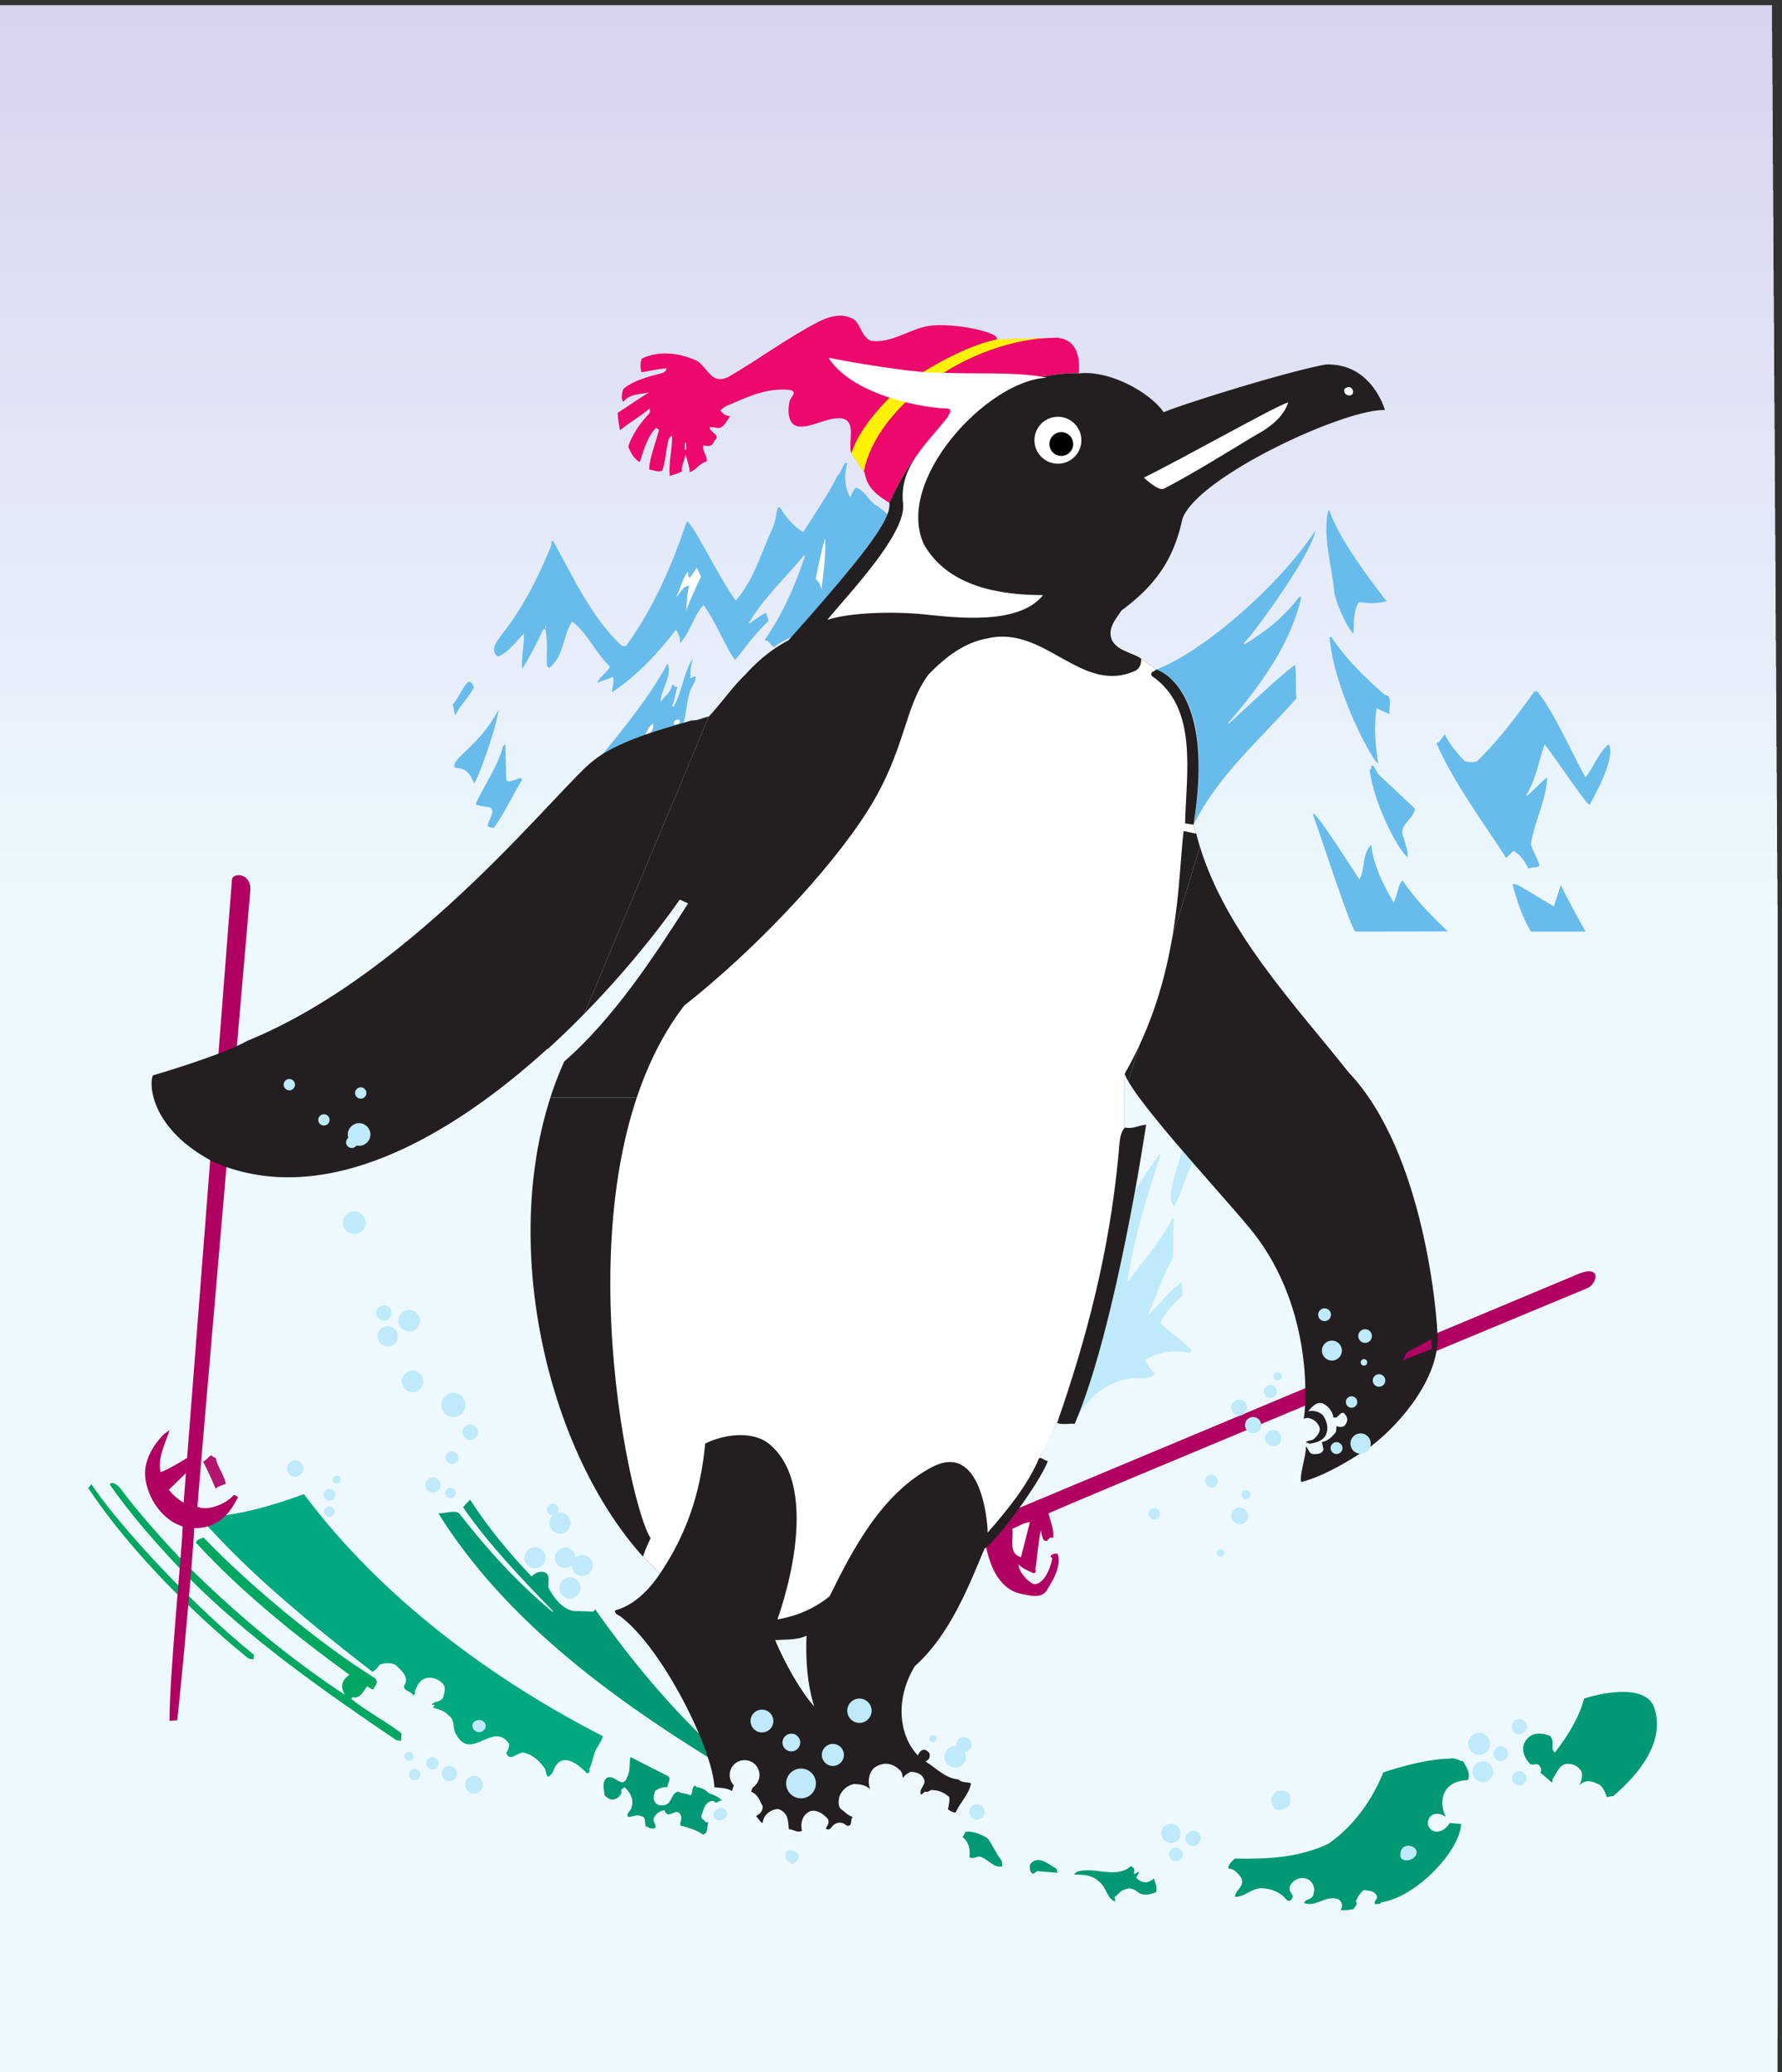 <svg xmlns="http://www.w3.org/2000/svg" xml:space="preserve" width="640" height="744"><rect width="100%" height="100%" fill="#333333" stroke="none"/><path d="M4795 5585V3155H10v2430h4785" style="fill:#d8d4ee;fill-opacity:1;fill-rule:nonzero;stroke:none" transform="matrix(.133 0 0 -.133 -1.333 744.667)"/><path d="M10 3062.43v2451.16h4785.44V3062.43H10" style="fill:#d8d5ef;fill-opacity:1;fill-rule:nonzero;stroke:none" transform="matrix(.133 0 0 -.133 -1.333 744.667)"/><path d="M10 2969.76V5442.1h4785.88V2969.76H10" style="fill:#d9d6ef;fill-opacity:1;fill-rule:nonzero;stroke:none" transform="matrix(.133 0 0 -.133 -1.333 744.667)"/><path d="M10 2877.14v2493.51h4786.32V2877.14H10" style="fill:#d9d7ef;fill-opacity:1;fill-rule:nonzero;stroke:none" transform="matrix(.133 0 0 -.133 -1.333 744.667)"/><path d="M10 2784.46v2514.7h4786.77v-2514.7H10" style="fill:#dad8f0;fill-opacity:1;fill-rule:nonzero;stroke:none" transform="matrix(.133 0 0 -.133 -1.333 744.667)"/><path d="M10 2691.8v2535.87h4787.21V2691.8H10" style="fill:#dbd9f0;fill-opacity:1;fill-rule:nonzero;stroke:none" transform="matrix(.133 0 0 -.133 -1.333 744.667)"/><path d="M10 2599.18v2557.04h4787.65V2599.18H10" style="fill:#dbdaf1;fill-opacity:1;fill-rule:nonzero;stroke:none" transform="matrix(.133 0 0 -.133 -1.333 744.667)"/><path d="M10 2506.5v2578.23h4788.09V2506.5H10" style="fill:#dcdcf1;fill-opacity:1;fill-rule:nonzero;stroke:none" transform="matrix(.133 0 0 -.133 -1.333 744.667)"/><path d="M10 2413.88v2599.4h4788.53v-2599.4H10" style="fill:#ddddf2;fill-opacity:1;fill-rule:nonzero;stroke:none" transform="matrix(.133 0 0 -.133 -1.333 744.667)"/><path d="M10 2321.21v2620.58h4788.97V2321.21H10" style="fill:#dddef2;fill-opacity:1;fill-rule:nonzero;stroke:none" transform="matrix(.133 0 0 -.133 -1.333 744.667)"/><path d="M10 2228.54V4870.3h4789.41V2228.54H10" style="fill:#dedff3;fill-opacity:1;fill-rule:nonzero;stroke:none" transform="matrix(.133 0 0 -.133 -1.333 744.667)"/><path d="M10 2135.92v2662.94h4789.85V2135.92H10" style="fill:#dee0f3;fill-opacity:1;fill-rule:nonzero;stroke:none" transform="matrix(.133 0 0 -.133 -1.333 744.667)"/><path d="M10 2043.25v2684.12h4790.29V2043.25H10" style="fill:#dfe1f4;fill-opacity:1;fill-rule:nonzero;stroke:none" transform="matrix(.133 0 0 -.133 -1.333 744.667)"/><path d="M10 1950.58v2705.3h4790.73v-2705.3H10" style="fill:#e0e2f4;fill-opacity:1;fill-rule:nonzero;stroke:none" transform="matrix(.133 0 0 -.133 -1.333 744.667)"/><path d="M10 1857.96v2726.47h4791.18V1857.96H10" style="fill:#e0e3f5;fill-opacity:1;fill-rule:nonzero;stroke:none" transform="matrix(.133 0 0 -.133 -1.333 744.667)"/><path d="M10 1765.29v2747.65h4791.62V1765.29H10" style="fill:#e1e4f5;fill-opacity:1;fill-rule:nonzero;stroke:none" transform="matrix(.133 0 0 -.133 -1.333 744.667)"/><path d="M10 1672.67v2768.82h4792.06V1672.67H10" style="fill:#e2e5f5;fill-opacity:1;fill-rule:nonzero;stroke:none" transform="matrix(.133 0 0 -.133 -1.333 744.667)"/><path d="M10 1580v2790h4792.5V1580H10" style="fill:#e2e6f6;fill-opacity:1;fill-rule:nonzero;stroke:none" transform="matrix(.133 0 0 -.133 -1.333 744.667)"/><path d="M10 1487.33v2811.18h4792.94V1487.33H10" style="fill:#e3e7f6;fill-opacity:1;fill-rule:nonzero;stroke:none" transform="matrix(.133 0 0 -.133 -1.333 744.667)"/><path d="M10 1394.71v2832.35h4793.38V1394.71H10" style="fill:#e3e9f7;fill-opacity:1;fill-rule:nonzero;stroke:none" transform="matrix(.133 0 0 -.133 -1.333 744.667)"/><path d="M10 1302.04v2853.53h4793.82V1302.04H10" style="fill:#e4eaf7;fill-opacity:1;fill-rule:nonzero;stroke:none" transform="matrix(.133 0 0 -.133 -1.333 744.667)"/><path d="M10 1209.37v2874.72h4794.27V1209.37H10" style="fill:#e5ebf8;fill-opacity:1;fill-rule:nonzero;stroke:none" transform="matrix(.133 0 0 -.133 -1.333 744.667)"/><path d="M10 1116.75v2895.88h4794.71V1116.75H10" style="fill:#e5ecf8;fill-opacity:1;fill-rule:nonzero;stroke:none" transform="matrix(.133 0 0 -.133 -1.333 744.667)"/><path d="M10 1024.08v2917.06h4795.15V1024.08H10" style="fill:#e6edf9;fill-opacity:1;fill-rule:nonzero;stroke:none" transform="matrix(.133 0 0 -.133 -1.333 744.667)"/><path d="M10 931.457V3869.7h4795.59V931.457H10" style="fill:#e7eef9;fill-opacity:1;fill-rule:nonzero;stroke:none" transform="matrix(.133 0 0 -.133 -1.333 744.667)"/><path d="M10 838.785V3798.21h4796.03V838.785H10" style="fill:#e7effa;fill-opacity:1;fill-rule:nonzero;stroke:none" transform="matrix(.133 0 0 -.133 -1.333 744.667)"/><path d="M10 746.117V3726.72h4796.47V746.117H10" style="fill:#e8f0fa;fill-opacity:1;fill-rule:nonzero;stroke:none" transform="matrix(.133 0 0 -.133 -1.333 744.667)"/><path d="M10 653.496V3655.27h4796.91V653.496H10" style="fill:#e9f1fb;fill-opacity:1;fill-rule:nonzero;stroke:none" transform="matrix(.133 0 0 -.133 -1.333 744.667)"/><path d="M10 560.824V3583.78h4797.35V560.824H10" style="fill:#e9f3fb;fill-opacity:1;fill-rule:nonzero;stroke:none" transform="matrix(.133 0 0 -.133 -1.333 744.667)"/><path d="M10 468.156V3512.29h4797.8V468.156H10" style="fill:#eaf4fc;fill-opacity:1;fill-rule:nonzero;stroke:none" transform="matrix(.133 0 0 -.133 -1.333 744.667)"/><path d="M10 375.535V3440.84h4798.23V375.535H10" style="fill:#ebf5fc;fill-opacity:1;fill-rule:nonzero;stroke:none" transform="matrix(.133 0 0 -.133 -1.333 744.667)"/><path d="M10 282.863V3369.35h4798.68V282.863H10" style="fill:#ebf6fc;fill-opacity:1;fill-rule:nonzero;stroke:none" transform="matrix(.133 0 0 -.133 -1.333 744.667)"/><path d="M10 190.242V3297.9h4799.12V190.242H10" style="fill:#ecf7fd;fill-opacity:1;fill-rule:nonzero;stroke:none" transform="matrix(.133 0 0 -.133 -1.333 744.667)"/><path d="M10 97.574V3226.41h4799.56V97.574H10" style="fill:#ecf8fd;fill-opacity:1;fill-rule:nonzero;stroke:none" transform="matrix(.133 0 0 -.133 -1.333 744.667)"/><path d="M4810 5v3150H10V5h4800" style="fill:#edf9fe;fill-opacity:1;fill-rule:nonzero;stroke:none" transform="matrix(.133 0 0 -.133 -1.333 744.667)"/><path d="M2694.07 3618.9c-72.6 90.76-127.34 154.72-184.39 255.85-13.83-32.85 18.15-69.15 19.02-103.72-10.38 15.56-27.66 25.93-31.12 45.81-6.05 2.59-6.05-4.32-8.64-6.05-.87 2.59-3.46 1.73-6.05 1.73 6.05-17.29 6.05-33.72 14.69-51.87-.87-.86-1.73-2.59-4.32-1.72-23.34 40.62-25.93 90.75-51.86 130.51 3.46-16.42 8.64-31.98 6.05-50.13l2.59-1.73c-6.05-6.05-9.51 6.05-16.42 1.73 0-11.24 6.91-20.74 12.1-31.12 12.1-25.93 12.68-69.43 22.18-97.09l226.17-92.2" style="fill:#000;fill-opacity:1;fill-rule:nonzero;stroke:none" transform="matrix(.133 0 0 -.133 -1.333 744.667)"/><path d="M2441.4 4053.67c7.78-11.24 16.42-25.07 19.01-39.76-2.59 12.1-2.59 48.4-8.64 70.88 17.28 0 23.34-20.75 35.44-31.12-12.1 21.61-16.42 47.54-31.12 68.28-5.18-1.73 1.73-12.97-6.05-14.69-8.64 7.78-12.96 17.28-19.02 26.79-30.25-25.93 6.92-52.73 10.38-80.38m398.46-76.93h-1.73v-6.05h1.73v6.05M2570.18 3682c-6.04 12.1-9.5 22.47-20.74 31.11-4.32-15.56 5.19-27.65 20.74-31.11" style="fill:#fff;fill-opacity:1;fill-rule:nonzero;stroke:none" transform="matrix(.133 0 0 -.133 -1.333 744.667)"/><path d="M1628.37 3551.63c72.61 90.75 127.35 154.71 184.4 255.84 13.83-32.84-18.16-69.15-19.02-103.72 10.37 15.56 27.66 25.93 31.12 45.81 6.05 2.59 6.05-4.32 8.64-6.05.87 2.59 3.46 1.73 6.05 1.73-6.05-17.29-6.05-33.71-14.69-51.86.86-.86 1.73-2.59 4.32-1.73 23.34 40.62 25.93 90.76 51.86 130.52-3.46-16.43-8.64-31.99-6.05-50.13l-2.59-1.74c6.05-6.05 9.5 6.06 16.42 1.74 0-11.24-6.92-20.75-12.1-31.12-12.1-25.93-12.68-69.44-22.19-97.1l-226.17-92.19" style="fill:#68bceb;fill-opacity:1;fill-rule:nonzero;stroke:none" transform="matrix(.133 0 0 -.133 -1.333 744.667)"/><path d="M2284.09 3939.57c-16.43-1.73-172.26-73.32-185.23-88.02l-16.42 18.15-2.59-1.72-4.32 4.32c48.4 70.01 82.11 146.08 108.04 225.59l-1.73 2.59c-52.72-63.96-108.91-114.09-149.53-183.24l1.73-1.72c13.83 12.1 44.08 29.38 44.08 29.38s7.72-16.63 6.18-23.25c-43.92-41.57-73.6-88.25-89.16-103.81-19.59 20.46-55.32 109.78-85.57 147.81-26.79-30.26-36.3-75.2-63.96-103.72 2.59 14.69-3.46 25.93-10.37 37.16-47.54-62.23-102.86-122.73-172.01-168.54-1.73 14.69 7.78 25.06 1.73 41.49-14.69-8.65-25.93-7.79-41.49-16.43 1.73 13.83 25.94 25.93 33.71 44.08-35.43 31.99-59.64 88.17-101.99 121.88-26.8-41.49-19.88-90.76-62.23-126.2l-6.05 6.05c-1.73 38.03 3.45 61.37-4.32 99.4l-6.05-1.73c-16.43-36.3-35.44-71.74-56.19-106.31-3.46 31.11 6.05 67.42 4.33 95.94-20.75-20.74-42.36-52.72-70.88-62.23-20.75 17.28-4.32 38.03 8.64 56.18 59.64 75.2 100.27 155.58 136.57 244.61v10.37c2.59-.86 3.45.87 4.32 1.73 52.72-95.08 106.31-211.76 186.7-284.37h10.37c75.2 103.72 123.6 216.95 164.23 336.23 15.55-1.73 88.16-154.72 132.24-213.49 49.27 56.18 68.29 128.79 99.4 195.34 12.53 27.87 9.51 64.83 20.75 55.32 12.96-23.34 38.03-52.73 62.23-65.69 31.11 50.13 67.42 101.13 91.62 151.26 9.51 8.64 13.83 23.34 20.74 35.44 1.73 0 5.19 0 6.05-2.6-9.5-30.25-5.18-69.14 8.65-90.75 2.59 9.51 8.64 19.88 14.69 26.79 24.2-7.78 34.57-34.57 53.59-47.54 12.1-5.18 30.47-24.85 39.98-30.03 12.1 6.91 27.69 51.5 43.25 53.23 40.63-119.28 89.03-232.51 164.23-336.23h10.37c80.38 72.6 133.97 189.29 186.7 284.37.86-.87 1.73-2.6 4.32-1.73v-10.38c36.3-89.02 76.92-169.41 136.57-244.6 12.96-18.16 29.38-38.9 8.64-56.19-28.52 9.51-50.13 41.49-70.88 62.24-1.73-28.53 7.78-64.83 4.32-95.95-20.74 34.58-39.75 70.02-56.18 106.32l-6.05 1.73c-7.78-38.03-2.59-61.37-4.32-99.4l-6.05-6.06c-42.35 35.45-35.44 84.71-62.23 126.2-42.36-33.71-66.56-89.89-102-121.87 7.78-18.15 31.98-30.26 33.71-44.08-15.56 8.64-26.79 7.78-41.49 16.42-6.05-16.42 3.46-26.79 1.73-41.49-69.14 45.81-124.46 106.32-172 168.55-6.92-11.24-12.97-22.48-10.37-37.17-27.66 28.52-37.17 73.47-63.96 103.72-30.26-38.03-55.33-80.38-76.93-122.74-6.05-6.91 3.45-22.47-8.65-25.06-15.55 15.56-28.52 36.3-43.21 54.45" style="fill:#68bceb;fill-opacity:1;fill-rule:nonzero;stroke:none" transform="matrix(.133 0 0 -.133 -1.333 744.667)"/><path d="M2227.65 4004.54c0 20.75-15.12 31.12-15.12 31.12s15.12 78.66 25.49 109.77c2.6-44.08-4.32-95.08-10.37-140.89m-324.48 38.61s-38.54-81.83-41.13-96.52c2.59 12.1 2.59 48.41 8.64 70.88-17.29 0-23.34-20.74-35.44-31.12 12.1 21.61 16.42 47.54 31.12 68.29 5.18-1.73-1.73-12.97 6.05-14.7 8.64 7.78 12.96 17.29 19.01 26.8 5.62-12.75 11.75-23.63 11.75-23.63m-420.58-133.69h1.72v-6.05h-1.72v6.05" style="fill:#fff;fill-opacity:1;fill-rule:nonzero;stroke:none" transform="matrix(.133 0 0 -.133 -1.333 744.667)"/><path d="M1272.59 3756.85c5.96 3.49 11.87.92 17.25-13.34-12.97-26.8-37.82-48.19-50.14-75.2-1.72.87-4.97 21.61-7.13 29.17 8.93 6.55 29.18 49.7 40.02 59.37m83.8-73.84c-8.64-61.37-58.78-194.48-66.55-198.8-16.21 49.05-47.21 38.56-51.86 43.22-11.24 23.33 66.98 57.69 118.41 155.58" style="fill:#68bceb;fill-opacity:1;fill-rule:nonzero;stroke:none" transform="matrix(.133 0 0 -.133 -1.333 744.667)"/><path d="M1831.25 3651.88c2.65 3.21 8.04 5.82 13.75 3.75.21-1.19.84-5.93.69-6.77-1.06-5.92-10.23-4.32-14.77-7.34-1.38 2.41-1.44 8.21.33 10.36m-78.99-37.16c6.05 12.1 9.51 22.48 20.75 31.12 4.32-15.56-5.19-27.66-20.75-31.12" style="fill:#fff;fill-opacity:1;fill-rule:nonzero;stroke:none" transform="matrix(.133 0 0 -.133 -1.333 744.667)"/><path d="M1377.14 3491.98c11.23-6.91 25.93 4.33 38.89 6.92l4.32-4.32c-26.79-43.22-47.54-90.76-76.92-130.52-7.13.65-16.32 2.27-16.43 6.05 1.73 16.43 22.48 38.03 6.05 49.27-12.96 2.59-27.66 2.59-38.89 8.64 24.2 52.73 61.37 104.59 74.33 157.32 4.32-.87 3.46 5.18 6.05 4.32l2.6-97.68m2223.09 728.65c25.93-84.7 148.67-236.83 153.86-244.61-25.07-6.91-48.41-6.05-74.34-2.59-16.42-23.34-12.96-59.64-14.69-84.71-9.51 5.19-41.49 62.67-51.86 109.77-6.05 71.74-32.84 153.86-16.42 222.14h3.45m-366.22-846.2c64.83 130.52 179.53 229.05 277.2 339.7-4.32 28.51.86 57.91-4.32 89.02-6.92.87-121.88-104.59-178.06-157.31l-1.73 1.73c85.57 100.26 168.55 211.76 197.07 340.55l-6.91-1.73c-41.49-54.45-90.76-93.35-146.94-127.06l-1.73 2.6c50.13 55.31 190.16 256.71 192.75 304.25-95.51-147.8-307.04-330.12-430.64-375.07 0 0 164.39-35.21 103.31-416.68m515.76 348.34c23.34-1.73 8.64-36.31 12.96-50.14-.86-2.59-27.66 10.38-35.44 14.7-7.77-48.4-3.45-99.4 4.32-149.53-10.37-1.73-118.84 193.18-131.38 340.55l4.32 1.73c38.9-58.78 89.9-108.91 145.22-157.31m541.94-222.14c22.47 29.39 34.58 65.69 62.24 89.03l3.45-7.78c9.51-47.54-55.31-155.58-55.31-155.58-12.11 6.05-88.17 121-121.01 163.36-16.43-45.81-23.34-95.08-49.27-136.57l1.73-2.59c24.2 20.74 31.11 31.11 54.45 50.13-2.59-62.24-34.57-118.42-44.08-180.65 5.18-19.88 19.02-38.89 23.34-57.91-10.37-8.64-19.02-.86-29.39-8.64-11.24 19.87-19.88 38.03-41.49 48.4l-19.01-19.02c-65.7 101.99-139.16 198.8-188.43 309.44 11.23 3.46 13.83 15.56 22.47 24.2 10.37-22.47 31.98-50.13 54.45-72.6 12.1-2.6 23.34-3.46 32.85 0 62.23 61.36 106.31 121.87 155.58 189.29l2.6-2.59 1.72 4.32c44.08-46.68 116.69-211.77 133.11-234.24m-460.69-84.71c-4.33-31.12-48.41-43.21-29.39-81.24 2.59-16.43 12.1-32.85 8.64-50.14-31.12 30.26-90.54 147.16-101.99 236.84 8.64-.87 0 13.82 10.37 10.37l12.96-22.48m-62.23-425.19c-16.42 21.99-85.57 235.9-114.09 317.15 2.59 18.15 117.55-165.96 126.19-176.33 14.7 28.53 6.92 70.01 31.12 93.35 6.92-57.91 32.85-107.18 60.51-155.58 11.23 18.15 10.37 45.81 24.19 59.64 33.72-50.13 76.93-95.08 122.74-137.82l-250.66-.41m536.76 68.22c5.19 18.15 19.02 57.91 19.02 57.91 6.91-19.88 66.55-126.19 66.55-126.19h-147.8c-22.47 38.03-38.9 84.7-49.27 127.92 6.91 7.77 76.93-41.49 111.5-59.64" style="fill:#68bceb;fill-opacity:1;fill-rule:nonzero;stroke:none" transform="matrix(.133 0 0 -.133 -1.333 744.667)"/><path d="M3231.38 2459.31c-22.48-33.71-29.61-84.92-51.22-116.9-25.64 25.93 14.05 108.47 20.97 152.55l30.25-35.65" style="fill:#bfeafb;fill-opacity:1;fill-rule:nonzero;stroke:none" transform="matrix(.133 0 0 -.133 -1.333 744.667)"/><path d="M2912.21 1755.3c112.24 261.51 192.75 807.51 192.75 807.51-10.37-56.18-17.61-120.14-27.98-176.33 17.29 33.72 42.68 64.83 63.42 95.95h3.46c-35.44-111.5-71.74-224.73-89.03-340.55l2.6-1.73c38.89 56.18 88.16 107.18 117.55 169.41h4.32l-1.73-107.18c-29.39-47.54-43.22-100.26-66.55-149.53l1.72-2.6c28.53 28.53 53.59 62.24 87.3 87.3 2.88-17.86 2.8-36.55 2.8-36.55s-48.89-40.37-58.98-74.95c25.93-25.06 61.37-46.67 82.98-70.87 1.73-3.46-1.73-6.05-3.46-8.64-41.49 9.5-84.71 3.45-121.01-18.16 5.19-12.96 14.7-26.79 25.07-35.43 0 0-.87-16.72-38.32-13.84-48.84 3.76-140.6-28.45-176.91-123.81" style="fill:#bfeafb;fill-opacity:1;fill-rule:nonzero;stroke:none" transform="matrix(.133 0 0 -.133 -1.333 744.667)"/><path d="M1904.6 912.129c-108.9 106.311-205.06 225.371-287.18 342.061l-6.04-6.05-41.49 1.73c-37.17-3.46-64.83 37.17-78.66 62.23-2.59 11.24 6.05 34.58-8.64 41.49-13.83 6.05-27.66-.86-37.17-10.37-60.51 63.1-120.15 135.7-165.96 207.44 0 0-14.69-14.69-19.01-20.74 67.42-97.67 159.9-195.35 242.88-280.05l-1.73-1.73c-93.35 76.93-178.05 170.28-251.53 265.36-12.09 9.5-37.16 0-56.18 0 177.2-284.37 458.54-490.74 733.4-661.879l-22.69 60.508" style="fill:#009974;fill-opacity:1;fill-rule:nonzero;stroke:none" transform="matrix(.133 0 0 -.133 -1.333 744.667)"/><path d="M2672.79 1422.09c11.24-51 35.44-115.17 97.67-126.41 19.02-3.46 48.4-12.97 64.83 7.78 17.28 28.52 40.62 63.96 31.11 100.26-4.32 2.6-13.83.87-19.01-4.32 0-6.91.86-3.45 4.32-6.05-1.73-14.69-18.3-72.46-50.13-70.87-19.02 8.64-39.76 32.84-41.49 53.59 10.37-11.24 27.66-18.16 41.49-24.21 8.06 2.16 4.32 10.37 4.32 10.37 5.19 31.98 6.92 70.88 14.69 105.46 2.6-8.65 2.6-19.02 8.65-26.8 13.83-7.78 10.37 12.97 24.2 6.05 4.32 19.88-6.92 44.95-12.1 66.56 35.44 18.15 1455.34 608.17 1455.34 608.17 24.31 9.72 40.52 63.21-21.61 39.44l-1516.39-634.22-85.89-104.8" style="fill:#b00062;fill-opacity:1;fill-rule:nonzero;stroke:none" transform="matrix(.133 0 0 -.133 -1.333 744.667)"/><path d="M2411.76 4241.38c-32.85 20.74-59.97 39.65-66.88 81.14l-36.84 55.42c-7.78 31.12 15.41 84.13-25.07 91.62-43.07 5.48-104.3-39.9-132.24-14.69-13.84 14.69-12.97 39.76-8.65 60.5 4 14.05 23.34 25.93 0 31.12-65.69 6.05-115.82-20.74-172-44.08l-14.7-10.37c5.19-10.38 15.56-16.43 26.8-16.43-11.24-12.97-19.02-37.16-38.9-31.11 0 0-12.96 1.72-16.42 1.72-4.32-12.96 32.84-21.61 12.1-37.16-5.19-16.42-17.28-15.56-29.39-12.1-5.18-15.56 12.11-29.39 8.64-44.08-19.01-3.46-28.52-23.34-45.8-28.53.86 12.1-9.91 40.65-11.02 48.4 0-9.5-14.05-35.43-9.73-46.67-10.37-5.19-22.47-7.78-32.84-12.1-4.32 35.44 6.91 70.01 6.05 108.04-8.65-1.73-10.37-12.96-12.1-20.74-5.19-25.07-6.92-54.46-14.7-72.61-6.05-4.32-16.28-2.01-35.44 3.46 2.6 35.44 18.16 70.88 26.8 106.32l-7.78 6.05c-25.07-26.8-33.71-62.24-44.08-93.36-15.56 9.52-23.34 24.21-31.12 41.5 10.37 34.57 34.57 66.55 57.91 91.61.87 3.46 0 12.11 0 12.11-25.06-21.61-52.72-36.31-78.65-57.91h-1.73c-2.59 14.69-5.19 27.66-6.05 45.8 26.79 17.29 57.05 38.9 84.7 55.32-21.61-5.18-52.72-3.45-68.28-24.2-8.64-1.73-4.75 29.72-.43 34.04 30.79 27.01 92.06 38.49 104.17 42.41 5.86 1.89 10.39 5.54 12.08 12.58-21.61-.86-45.81-6.92-68.28-10.37-2.59 12.96-4.32 25.06 1.73 37.17 46.67 22.47 101.56 14.91 147.8-6.06 30.47-19.01 39.12-65.47 84.71-44.08 81.25 46.68 160.76 106.32 244.61 149.53 31.12 15.56 66.55 25.07 97.67 4.33 18.15-19.02 19.45-46.68 44.08-56.19 51.86-6.05 93.35 25.07 140.89 37.17 58.77 18.15 216.95-13.83 197.07-34.57l163.36 6.05c69.37-5.62 59.64-82.55 59.64-96.38-36.73 2.16-358.7-2.16-511.69-349.62" style="fill:#ec086d;fill-opacity:1;fill-rule:nonzero;stroke:none" transform="matrix(.133 0 0 -.133 -1.333 744.667)"/><path d="m696.031 1131.46-1.73-12.1-12.102 1.72s-262.113 203.77-433.898 460.7l8.64 10.37c63.961-96.81 252.821-309.44 439.09-460.69m-183.027 215c165.957-168.55 371.453-312.67 566.796-444.921l12.97-2.594 1.73 20.746c-43.22 32.844-93.36 58.774-136.574 93.349l4.324 4.32c19.016-5.18 28.523 14.69 38.89 29.39 6.06-2.59 10.38-7.78 16.43-8.64 6.05 11.23 16.42 19.01 4.32 31.11-139.16 85.57-337.097 248.07-462.425 379.45-6.914-4.32-19.016-5.19-20.746-13.83 126.195-136.57 265.355-248.07 414.886-356.98-11.234-7.77-30.578-24.73-12.101-54.45-153.852 102-298.199 221.92-429.578 353.3-57.047 58.78-128.789 139.38-178.922 206.8 0 0-18.152 19.88-26.793 8.64 52.367-76.97 127.031-162.17 206.793-245.69" style="fill:#00a760;fill-opacity:1;fill-rule:nonzero;stroke:none" transform="matrix(.133 0 0 -.133 -1.333 744.667)"/><path d="m2342.72 4325.76-33.49 49.7c28.63 92.37 140.99 185.29 140.99 185.29s143.05 101.27 252.76 121.98l153.79 4.5c-228.22-3.48-480.95-183.62-514.05-361.47" style="fill:#fff200;fill-opacity:1;fill-rule:nonzero;stroke:none" transform="matrix(.133 0 0 -.133 -1.333 744.667)"/><path d="M581.938 1670.81c.863-5.19 6.914-5.19 10.371-7.78 6.05-25.93 21.609-43.22 27.66-69.15-9.508-5.18-19.883-6.05-27.66-13.83-9.508 23.34-21.825 49.92-33.926 73.25 11.238 5.19 13.18 13.18 23.555 17.51" style="fill:#b2166d;fill-opacity:1;fill-rule:nonzero;stroke:none" transform="matrix(.133 0 0 -.133 -1.333 744.667)"/><path d="M549.379 1503.13c131.383-151.27 310.012-296.48 466.461-417.49 6.91 4.32 13.83 10.38 19.02 19.02 12.1 6.05 31.11 6.05 43.21 0 12.97-12.96 34.57-29.39 26.8-50.13-14.7-20.74 17.28-19.02 20.74-32.85l6.05 6.05-1.73 2.59c4.32 17.29 13.83 34.58 32.85 38.9 13.83 2.6 28.52-2.59 39.76-12.1 13.83-11.23 7.78-25.93 4.32-39.76-6.91-15.56-25.93-9.51-31.12-20.743 2.6 0 6.92 1.731 7.78-1.73-.86-2.59-5.18-3.457-3.46-6.047 14.7-4.324 29.39-7.781 41.49-20.746 19.88-14.696 8.65-34.574 20.75-51.86 39.76-74.336 99.4 38.895 142.61-25.066.87-10.375-4.32-17.289-7.77-25.066 12.09-27.661 32.84 9.507 51.86 0 19.01-4.325 38.03-21.61 49.27-37.168 8.64-8.645 3.45-21.61 12.96-26.793 0 0 10.37 8.64 12.1 13.828 22.76 69.148 84.71 2.594 84.71 2.594 4.32-2.594 5.18-8.645 10.37-6.051 4.32 2.593 5.18 6.051 2.59 10.371 7.78 13.832 9.51 30.254 14.7 44.945 6.05 14.695 19.01 30.254 22.47 44.082-301.66 154.72-599.86 375.13-807.303 653.45-67.418-24.2-139.304-46.97-210.179-56.47 0 0-56.184-7.93-71.309-5.76" style="fill:#00a880;fill-opacity:1;fill-rule:nonzero;stroke:none" transform="matrix(.133 0 0 -.133 -1.333 744.667)"/><path d="M534.398 1473.73c0-35.43-32.847-407.1-45.812-518.601l-20.742-1.731c-.867 119.282 36.301 490.082 35.437 524.662-53.59 17.28-94.215 73.47-101.129 133.11-4.32 44.94 21.61 87.29 51.86 117.55 5.187 1.73 8.644 7.78 13.832 8.64-12.102-35.43-32.848-76.06-24.203-112.36 17.289 4.32 71.527 38.03 71.527 38.03l-3.242-41.06-45.813-44.51c8.645-12.97 25.067-25.93 39.762-35.44 0 0 118.414 1527.3 130.516 1682.88 3.023 19.34 54.886 18.26 49.269-33.71-12.101-138.29-142.617-1650.03-142.617-1659.54 29.926-13.94 81.246 10.37 97.668 31.12 5.187 0 8.644-1.73 12.102-6.06-9.508-13.83-35.547-84.38-118.415-82.98" style="fill:#b00062;fill-opacity:1;fill-rule:nonzero;stroke:none" transform="matrix(.133 0 0 -.133 -1.333 744.667)"/><path d="M2791.21 1490.16c-7.78-31.12-16.42-63.1-24.21-95.08-35.43 10.37-19.01 50.13-23.33 76.93 16.42 6.05 30.25 16.42 47.54 18.15" style="fill:#fff;fill-opacity:1;fill-rule:nonzero;stroke:none" transform="matrix(.133 0 0 -.133 -1.333 744.667)"/><path d="M4475.82 992.297c33.71-91.621-38.03-181.516-109.77-242.02-4.33 0-16.42-2.593-16.42-2.593-3.46 3.457-7.79 29.39-25.07 35.441-12.97 6.051-31.12 15.016-50.13-4.324 0 0 10.91 18.262 6.91 35.437-4.11 11.996-20.31 22.797-31.12 22.477-27.66 6.047-35.43-23.34-48.4-41.492 0-2.59 1.73-6.047-1.73-7.778-8.64 7.778-31.11 26.793-31.11 26.793 6.04 3.457 1.72 15.559-4.33 20.746-6.91 3.457-14.69-1.73-22.47 1.731-14.7 15.555-24.2 35.437-16.42 56.18 19.12 38.14 57.91 24.203 68.28 20.746 17.29-12.965 0-35.442 14.69-45.813 34.58 44.945 64.83 92.485 78.66 145.212 1.58 2.37 158.75 51.43 188.43-20.743" style="fill:#009974;fill-opacity:1;fill-rule:nonzero;stroke:none" transform="matrix(.133 0 0 -.133 -1.333 744.667)"/><path d="M1320.95 934.383c-10.59-22.254-42.64-8.93-33.71 12.965 12.1 16.425 38.61 6.918 33.71-12.965" style="fill:#bfeafb;fill-opacity:1;fill-rule:nonzero;stroke:none" transform="matrix(.133 0 0 -.133 -1.333 744.667)"/><path d="M1814.5 803.867c9.5-8.644-3.46-19.015-1.73-29.387-12.11.864-23.34-2.593-33.72-10.371-1.72-7.781-6.91-18.152-1.72-26.796 4.32-12.965 19.88-13.829 31.12-10.372 17.28 8.645 14.69 31.981 32.84 35.438 7.78-5.188 23.34-4.32 33.71-10.371 6.91 7.777 1.73 22.472 12.1 26.793l4.32-4.321c10.37-.863 23.34-6.05 32.85-16.421 11.23-3.457 30.25-11.239 37.16-22.473-6.91 9.508-16.42-11.238-24.2 1.727-23.34.863-27.66-25.067-33.71-41.489 0-6.914 8.65-10.371 12.97-16.422 2.59.864 6.05-1.73 7.78 1.727-7.78-10.371.86-31.113-16.43-34.574-14.69 11.238-38.89 19.015-60.5 24.203-2.59 8.644 6.91 19.879 0 29.387-11.24 22.472-32.84-17.286-43.22 12.101-10.37-1.726-21.6-7.777-26.79-18.152-9.51-11.235 9.51-21.606 0-31.114-8.65-.867-15.56.864-20.75 6.047l-2.59-1.726c-3.45 9.508 1.73 26.793-12.1 28.523-12.1 6.051-23.34-1.73-35.44-1.73-7.78 10.375 7.78 15.558 8.64 25.066 7.79 21.61-3.45 42.356-19.01 55.32-2.6-4.324-12.1-5.187-7.78-13.832-.86-6.914-10.37-17.285-19.01-19.015-11.24-2.59-19.02 3.461-26.8 10.375-.86 17.285-8.64 34.574 6.05 47.539 21.61 12.101 42.35-35.438 56.18 4.32 7.78 15.559 4.32 37.168 7.78 51.86l102-51.86m2147.03 39.762c6.92-13.832 20.75-31.117 12.1-50.133-67.7-2.016-80.67-55.32-59.64-99.402-29.67 21.035-52.72-.574-47.54-23.336 14.98-30.539 48.41-12.965 57.91 6.914l31.12-2.594c-2.38-71.363-119.97-197.348-216.09-211.762-2.59-7.781-10.37-.867-14.69-6.05-8.64 9.507 7.78 13.828 2.59 25.066-7.77 13.828-21.61 11.234-33.7 14.691-10.38-6.914-17.29-19.015-22.48-31.117 6.92-7.777-3.46-13.828-6.05-20.742-12.96-2.594-24.2-3.457-35.44-2.594 8.65 9.508 3.46 25.067-6.05 29.387-34.57 12.102-59.64-22.473-91.62-10.371.87 11.238 23.55 8.105 25.07 25.066 9.65 26.793-19.16 56.328-51.86 35.438-8.65-7.777-15.56-15.559-12.11-27.656l8.43-14.481c-7.56-21.933-18.8-7.996-18.8-7.996-14.69 19.016-39.75 27.66-60.5 29.391-30.25 3.457-49.27-23.34-76.93-23.34-1.73 18.152 28.53 28.523 16.43 51.859-6.92 10.375-19.88 25.071-34.58 25.071-2.59 11.234 18.15 26.792 18.15 26.792 92.49-1.726 172.01 2.594 251.53 39.758 70.87 48.407 121.01 123.606 148.67 192.75 0 0 102.85 36.305 178.91 37.168 14.7 3.457 25.07-5.183 37.17-7.777" style="fill:#009974;fill-opacity:1;fill-rule:nonzero;stroke:none" transform="matrix(.133 0 0 -.133 -1.333 744.667)"/><path d="M3493.05 753.734c0-12.964 5.19-25.929-8.64-34.574-9.51-5.183-20.74-9.508-31.11-4.32-6.05 9.508-14.7 20.746-8.65 32.844 6.92 6.05 7.78 19.015 19.02 16.425 11.23.864 22.47 1.727 29.38-10.375M1974.4 701.875c2.59-7.781-21.18-25.824-33.71-12.102-5.19 4.321-5.19 13.829-1.73 19.016 16.42 18.586 33.17 6.16 35.44-6.914" style="fill:#bfeafb;fill-opacity:1;fill-rule:nonzero;stroke:none" transform="matrix(.133 0 0 -.133 -1.333 744.667)"/><path d="M2677.11 636.184c14.69-19.879 22.48-41.489 38.03-60.504l1.74-14.696c-20.75-6.914-39.77 19.02-57.92 25.067-9.51 4.324-23.33-8.641-31.12 0 2.6 19.015-1.72 42.355-19.01 53.59 2.59 1.73 8.64 14.695 8.64 14.695 22.48.863 42.36-6.914 59.64-18.152" style="fill:#009974;fill-opacity:1;fill-rule:nonzero;stroke:none" transform="matrix(.133 0 0 -.133 -1.333 744.667)"/><path d="M3835.34 600.746c2.16-25.715-45.38-33.816-44.09-8.644.33 34.25 41.93 27.226 44.09 8.644m-1668.19-10.371c-1.73-7.781-3.46-18.152-12.1-20.746-10.37-6.914-14.7 2.594-20.75 7.781-4.32 5.184-1.73 12.965-2.59 19.016 10.37 16.422 28.52 4.32 35.44-6.051" style="fill:#bfeafb;fill-opacity:1;fill-rule:nonzero;stroke:none" transform="matrix(.133 0 0 -.133 -1.333 744.667)"/><path d="M2862.08 554.938c5.19-3.461-1.72-8.645 6.05-12.102-1.73.863-56.18 4.32-57.04 5.184l-11.24-7.778c-9.51 3.457-9.51 16.422-8.64 25.067 21.61 29.386 51.86-.868 70.87-10.371m209.17-12.102c6.05-7.781 7.79 6.051 14.7 1.727l-7.78-14.696c8.64-9.504 21.61-15.554 34.57-10.371 4.33 2.594 9.51 3.457 12.97 8.645 2.59-7.778 10.37-25.067 6.05-37.168-15.56-6.047-29.39-10.371-45.81-2.59-12.97 11.234-25.07 17.285-41.49 8.64-10.37-2.589-15.56-14.691-25.07-19.015l2.6-12.102c-22.47 5.188-23.34 38.032-44.08 53.59-19.89 19.016-44.95 19.016-68.29 19.016l8.65 7.781c49.26 14.691 104.58-20.746 145.21 14.691 7.77-2.589 12.96-10.371 7.77-18.148" style="fill:#009974;fill-opacity:1;fill-rule:nonzero;stroke:none" transform="matrix(.133 0 0 -.133 -1.333 744.667)"/><path d="M1114.14 845.379c6.8 0 12.31 5.512 12.31 12.309 0 6.796-5.51 12.304-12.31 12.304-6.79 0-12.3-5.508-12.3-12.304 0-6.797 5.51-12.309 12.3-12.309m15.59-52.535c8.53 0 15.44 6.91 15.44 15.433 0 8.524-6.91 15.438-15.44 15.438-8.52 0-15.43-6.914-15.43-15.438 0-8.523 6.91-15.433 15.43-15.433m47.94 29.398c9.15 0 16.58 7.422 16.58 16.578 0 9.157-7.43 16.578-16.58 16.578-9.16 0-16.58-7.421-16.58-16.578 0-9.156 7.42-16.578 16.58-16.578m45.8-31.543c11.33 0 20.51 9.184 20.51 20.512 0 11.328-9.18 20.512-20.51 20.512-11.33 0-20.51-9.184-20.51-20.512 0-11.328 9.18-20.512 20.51-20.512m66.76-33.797c13.29 0 24.06 10.774 24.06 24.067 0 13.293-10.77 24.066-24.06 24.066s-24.07-10.773-24.07-24.066 10.78-24.067 24.07-24.067" style="fill:#bfeafb;fill-opacity:1;fill-rule:nonzero;stroke:none" transform="matrix(.133 0 0 -.133 -1.333 744.667)"/><path d="M1924.27 3664.86c-19.88-4.32-27.38-10.95-48.12-10.95-33.13-11.53-186.7-47.25-260.45-105.74-84.71-58.78-477.13-571.33-937.821-758.9-68.715-39.32-254.984-93.35-254.984-93.35-12.098-26.79-2.555-148.27 166.281-234.99 298.508-127.44 637.064 68.76 899.344 306.99l44.2-36.56 391.55 933.5m-428.1-1029.01c-133.5-414.51-4.73-956.23 250.04-1239.04l46.11-45.73c-32.11-47.83-72.21-86.2-121.31-99.48-1.72-10.37 10.38-12.97 14.7-16.42 115.53-87.88 250.22-361.95 253.25-460.7 13.83-2.593 31.98-.863 47.54-10.371l5.15 15.215c-6.93 7.227-11.19 17.039-11.19 27.844 0 22.219 18.01 40.23 40.23 40.23 22.22 0 40.23-18.011 40.23-40.23 0-13.887-7.04-26.129-17.74-33.359-3.45-5.032-2.6-6.985-4.82-11.43 19.02-8.645 21.61-21.609 31.12-39.762.43-19.015-15.56-23.336-18.16-26.793 6.92-4.32 10.38-16.422 18.16-18.152 1.87 28.094 32.84 39.762 44.08 37.168 25.93-11.238 24.2-31.117 26.79-54.453 10.38 1.726 22.47-11.239 35.44-3.457-6.48 24.523 4.86 45.593 22.15 52.617 25.61 7.129 47.86-21.5 47.86-21.5 5.19-9.512-2.59-19.02-6.05-25.067 12.11-8.644 15.56 6.047 22.48 10.372 10.37 7.777 24.2 6.914 33.71-2.594 17.28-4.32 9.5 16.422 16.42 23.336-13.83 4.324-20.75 13.832-32.85 22.476-6.91 8.641-5.18 23.336-2.59 33.707 6.92 16.422 21.61 29.391 39.76 32.848 14.7-.867 31.98-2.594 43.22-14.695-7.78 19.015-4.33 44.082 10.37 57.91 37.82 27.445 67.5-4.07 66.55-3.457 12.32-7.996 7.78-17.285 12.11-23.336 4.32 8.641 13.82 12.965 20.74 16.422 10.37-.864 25.93-2.594 33.71-16.422 12.1-18.152-14.7-28.524-6.05-45.813l10.37 8.645c4.32-2.594 11.24.863 16.43 4.32 19.01 0 35.43-6.051 49.26-19.015 1.73-12.098-1.73-22.473-3.46-32.844 4.32-4.32 14.7-9.508 20.75-8.645 11.23 25.934 36.3 49.27 41.49 78.657-11.24 4.324-25.07.863-33.71 10.371-35.44 2.593-59.64 30.254-89.03 48.406 9.51 5.184 13.18 11.234 10.37 22.473-3.46 3.457-6.05 6.914-10.37 8.64-9.51 3.457-17.29-5.183-20.75-14.691-49.26 50.996-64.39 148.239-8.21 241.149 97.24 86.44 149.1 225.31 188 316.93 0 0-191.6-155.58-480.58-234.81-2.59-64.83 1.73-129.66 20.75-191.023-37.17 41.493-78.66 115.823-105.45 178.913 25.06 2.6 57.91-.86 84.7 12.11 288.98 79.23 480.58 234.81 480.58 234.81 35.76 23.74 148.54 177.61 171.14 236.26-8.36 1.43-12.68 8.64-23.34 8.64 1.62 2.7 48.3 94.54 48.3 94.54 13.83-5.19 31.37-1.27 47.64-2.27 112.24 261.51 192.75 807.51 192.75 807.51-24.2-2.59-34.57-12.1-57.91-7.77v80.81H1496.17" style="fill:#231f20;fill-opacity:1;fill-rule:nonzero;stroke:none" transform="matrix(.133 0 0 -.133 -1.333 744.667)"/><path d="M3047.05 2635.85v64.39c1.97-5.7 5.31-12.58 9.84-20.47L3250.31 3313a706.393 706.393 0 0 0-9.93 35.5l-7.38 24.31c61.04 376.53-101.02 418.84-101.02 418.84l-40.7 29.65c-25.07 16.42-61.51 19.88-77.94 48.4-14.69 31.99 9.51 57.05 25.07 81.25 86.43 63.96 140.02 132.25 164.23 246.34 37.16 112.37 436.49 298.2 547.13 294.75 0 0-35.44 129.21-161.64 122.73-121-23.34-408.83-114.96-435.63-128.79-34.57 51-143.48 114.53-229.05 105.02-36.73 2.16-358.7-2.16-511.69-349.62 4.97-43.66-59.86-132.25-272.7-371.03-45.81-24.2-82.55-55.1-115.39-91.4-38.9-38.03-60.51-71.74-99.4-114.09l-391.55-933.5c-13.86-30.92-26.02-62.82-36.55-95.51h1550.88" style="fill:#231f20;fill-opacity:1;fill-rule:nonzero;stroke:none" transform="matrix(.133 0 0 -.133 -1.333 744.667)"/><path d="M3056.89 2679.77c57.36-99.79 304.94-360.64 350.59-425.53 157.75-217.38 126.2-480.58 122.74-485.76 12.97 7.78 32.85-3.46 38.9-14.69 12.1-15.56-.87-31.12-13.83-41.49-6.91-2.6-18.15-2.6-19.02-7.78 5.19 1.73 6.92-4.32 12.11-2.59 18.14 2.59 38.89 9.5 44.08 29.38 5.18 17.29-.87 33.71-10.38 47.54-12.53 10.95-26.79 12.97-39.76 10.37 8.65 8.65 20.6 26.65 38.75 21.47 15.56-6.05 27.81-23.2 29.54-37.89 12.1-5.19 14.69 12.97 27.66 12.1 2.59-2.59 6.05-6.05 7.78-10.37 5.18-8.64 0-18.15-6.05-25.07-6.92-3.46-13.84-3.46-20.75 0l-1.73-16.42c-9.5-12.1-22.47-25.07-38.03-26.79l4.32-19.02c-1.73-12.96-15.56-13.83-26.79-13.83-12.97.87-12.1 12.96-20.75 20.74v-8.64c-1.73-21.61-19.01-78.65-12.1-87.3 73.47 18.73 157.03 76.35 175.57 87.52 73.65 50.78 190.34 177.55 192.32 296.58.54 57.26-35.11 506.18-239.96 721.4-145.61 183.44-330.62 377.85-401.79 609.3l-193.42-633.23" style="fill:#231f20;fill-opacity:1;fill-rule:nonzero;stroke:none" transform="matrix(.133 0 0 -.133 -1.333 744.667)"/><path d="M2259.1 831.648c16.45 0 29.8 13.344 29.8 29.801s-13.35 29.801-29.8 29.801c-16.46 0-29.8-13.344-29.8-29.801s13.34-29.801 29.8-29.801m71.73 116.243c18.14 0 32.85 14.707 32.85 32.847 0 18.141-14.71 32.852-32.85 32.852s-32.85-14.711-32.85-32.852c0-18.14 14.71-32.847 32.85-32.847" style="fill:#bfeafb;fill-opacity:1;fill-rule:nonzero;stroke:none" transform="matrix(.133 0 0 -.133 -1.333 744.667)"/><path d="M2866.76 4347.14c35 0 63.37 28.37 63.37 63.36 0 35-28.37 63.37-63.37 63.37-34.99 0-63.36-28.37-63.36-63.37 0-34.99 28.37-63.36 63.36-63.36" style="fill:#fff;fill-opacity:1;fill-rule:nonzero;stroke:none" transform="matrix(.133 0 0 -.133 -1.333 744.667)"/><path d="M2875.9 4368.22c17.73 0 32.1 14.37 32.1 32.1 0 17.72-14.37 32.09-32.1 32.09-17.72 0-32.1-14.37-32.1-32.09 0-17.73 14.38-32.1 32.1-32.1" style="fill:#000;fill-opacity:1;fill-rule:nonzero;stroke:none" transform="matrix(.133 0 0 -.133 -1.333 744.667)"/><path d="M966.57 2267.77c16.879 0 30.559 13.68 30.559 30.55 0 16.88-13.68 30.56-30.559 30.56s-30.558-13.68-30.558-30.56c0-16.87 13.679-30.55 30.558-30.55m13.145 238.05c16.879 0 30.555 13.68 30.555 30.56s-13.676 30.56-30.555 30.56c-16.875 0-30.559-13.68-30.559-30.56s13.684-30.56 30.559-30.56m-94.981 54.68c8.442 0 15.282 6.84 15.282 15.28s-6.84 15.28-15.282 15.28c-8.437 0-15.277-6.84-15.277-15.28s6.84-15.28 15.277-15.28" style="fill:#bfeafb;fill-opacity:1;fill-rule:nonzero;stroke:none" transform="matrix(.133 0 0 -.133 -1.333 744.667)"/><path d="M959.789 2499.85c8.438 0 15.281 6.84 15.281 15.28s-6.843 15.28-15.281 15.28c-8.437 0-15.277-6.84-15.277-15.28s6.84-15.28 15.277-15.28m-168.402 155.72c8.437 0 15.281 6.85 15.281 15.29s-6.844 15.28-15.281 15.28c-8.438 0-15.278-6.84-15.278-15.28s6.84-15.29 15.278-15.29m192.75-22.47c8.437 0 15.281 6.85 15.281 15.28 0 8.44-6.844 15.28-15.281 15.28-8.442 0-15.282-6.84-15.282-15.28 0-8.43 6.84-15.28 15.282-15.28m130.593-628.56c16.11 0 29.18 13.07 29.18 29.18 0 16.12-13.07 29.18-29.18 29.18-16.12 0-29.18-13.06-29.18-29.18 0-16.11 13.06-29.18 29.18-29.18m-68.06 29.26c11.47 0 20.78 9.3 20.78 20.78 0 11.47-9.31 20.78-20.78 20.78-11.48 0-20.78-9.31-20.78-20.78 0-11.48 9.3-20.78 20.78-20.78m10.61-69.57c15.11 0 27.36 12.26 27.36 27.37 0 15.12-12.25 27.37-27.36 27.37-15.12 0-27.37-12.25-27.37-27.37 0-15.11 12.25-27.37 27.37-27.37m66.78-123.54c16.07 0 29.08 13.02 29.08 29.08 0 16.07-13.01 29.09-29.08 29.09-16.06 0-29.09-13.02-29.09-29.09 0-16.06 13.03-29.08 29.09-29.08m110.4-67.09c18.05 0 32.68 14.63 32.68 32.69 0 18.05-14.63 32.69-32.68 32.69-18.06 0-32.69-14.64-32.69-32.69 0-18.06 14.63-32.69 32.69-32.69m45.29-62.03c11.7 0 21.19 9.48 21.19 21.18s-9.49 21.19-21.19 21.19c-11.7 0-21.19-9.49-21.19-21.19 0-11.7 9.49-21.18 21.19-21.18m-49.21-64.56c9.37 0 16.97 7.6 16.97 16.98 0 9.37-7.6 16.97-16.97 16.97-9.38 0-16.99-7.6-16.99-16.97 0-9.38 7.61-16.98 16.99-16.98m-4.05-92.7c7.91 0 14.32 6.41 14.32 14.32s-6.41 14.32-14.32 14.32c-7.9 0-14.31-6.41-14.31-14.32s6.41-14.32 14.31-14.32m-47.4 15.16c11.39 0 20.63 9.24 20.63 20.63 0 11.39-9.24 20.63-20.63 20.63-11.39 0-20.63-9.24-20.63-20.63 0-11.39 9.24-20.63 20.63-20.63m-371.774 43.03c12.153 0 22 9.85 22 22 0 12.16-9.847 22.01-22 22.01-12.152 0-22.003-9.85-22.003-22.01 0-12.15 9.851-22 22.003-22m111.934-18.51c5.906 0 10.691 4.79 10.691 10.69 0 5.91-4.785 10.7-10.691 10.7-5.91 0-10.699-4.79-10.699-10.7 0-5.9 4.789-10.69 10.699-10.69m-19.191-45.95c8.793 0 15.918 7.13 15.918 15.92s-7.125 15.92-15.918 15.92c-8.789 0-15.918-7.13-15.918-15.92s7.129-15.92 15.918-15.92m-.43-43.96c7.793 0 14.113 6.32 14.113 14.12 0 7.79-6.32 14.11-14.113 14.11-7.797 0-14.117-6.32-14.117-14.11 0-7.8 6.32-14.12 14.117-14.12" style="fill:#bfeafb;fill-opacity:1;fill-rule:nonzero;stroke:none" transform="matrix(.133 0 0 -.133 -1.333 744.667)"/><path d="M1531.27 2731.36c133.11 114.96 243.46 282.64 336.82 428.71l-22.48 10.38c-78.09-111.56-204.72-265.59-357.09-403.98l42.75-35.11" style="fill:#edf9fe;fill-opacity:1;fill-rule:nonzero;stroke:none" transform="matrix(.133 0 0 -.133 -1.333 744.667)"/><path d="M1792.32 1351.08c70.95 105.68 109.04 214.71 122.01 350.85 49.26 25.06 126.62 35.43 171.57 0 154.72-125.34 23.34-474.53 23.34-474.53 49.26 7.78 99.4 28.52 140.89 62.23 63.09 127.92 140.67 276.81 275.72 348.33 135.06 71.52 151.26-150.39 151.26-176.32 52.73 60.5 107.18 126.19 139.16 201.39 19.67 34.03 48.3 94.54 48.3 94.54 80.38 229.91 140.79 463.25 164.98 716.5 4.33 34.58 1.08 60.22 17.5 80.97v145.2c148.67 259.31 142.91 515.73 159.04 655.18l34.29-6.92-7.38 24.31-22.8 3.35c2.59 133.98 36.52 312.89-90.54 398.47-3.89 13.61 6.91 9.46 12.32 17.02l-40.7 29.65c.86-13.84-1.87-23.34-13.11-31.98-146.94-69.15-245.47 122.74-401.06 86.43-63.09-11.23-112.36-49.26-159.04-96.8-67.42-89.03-61.08-203.41-164.22-367.35-103.15-163.94-309.44-380.31-496.14-527.25-347.46-452.05-147.8-1358.75-90.75-1437.41 0 0-15.56-32.84-20.75-50.13l46.11-45.73" style="fill:#fff;fill-opacity:1;fill-rule:nonzero;stroke:none" transform="matrix(.133 0 0 -.133 -1.333 744.667)"/><path d="M1536.14 1366.17c15.22 0 27.55 12.33 27.55 27.55s-12.33 27.55-27.55 27.55c-15.21 0-27.55-12.33-27.55-27.55s12.34-27.55 27.55-27.55" style="fill:#bfeafb;fill-opacity:1;fill-rule:nonzero;stroke:none" transform="matrix(.133 0 0 -.133 -1.333 744.667)"/><path d="M1582.3 1344.48c15.75 0 28.52 12.77 28.52 28.52s-12.77 28.52-28.52 28.52-28.52-12.77-28.52-28.52 12.77-28.52 28.52-28.52m-33.33-60.54c15.75 0 28.52 12.77 28.52 28.52s-12.77 28.52-28.52 28.52-28.52-12.77-28.52-28.52 12.77-28.52 28.52-28.52m-26.64 174.85c15.76 0 28.53 12.76 28.53 28.51 0 15.76-12.77 28.53-28.53 28.53-15.75 0-28.52-12.77-28.52-28.53 0-15.75 12.77-28.51 28.52-28.51m-67.55-93.38c15.76 0 28.52 12.77 28.52 28.52s-12.76 28.52-28.52 28.52c-15.75 0-28.52-12.77-28.52-28.52s12.77-28.52 28.52-28.52" style="fill:#bfeafb;fill-opacity:1;fill-rule:nonzero;stroke:none" transform="matrix(.133 0 0 -.133 -1.333 744.667)"/><path d="M1502.68 1507.86c8.72 0 15.79 7.07 15.79 15.79 0 8.72-7.07 15.79-15.79 15.79-8.72 0-15.79-7.07-15.79-15.79 0-8.72 7.07-15.79 15.79-15.79m1957.39 364.37c6.18 0 11.2 5.02 11.2 11.21 0 6.19-5.02 11.2-11.2 11.2-6.19 0-11.21-5.01-11.21-11.2 0-6.19 5.02-11.21 11.21-11.21m-19.66-47.34c9.79 0 17.72 7.93 17.72 17.71 0 9.79-7.93 17.72-17.72 17.72-9.78 0-17.72-7.93-17.72-17.72 0-9.78 7.94-17.71 17.72-17.71m-84.21-47.46c11.93 0 21.6 9.66 21.6 21.59s-9.67 21.59-21.6 21.59c-11.93 0-21.59-9.66-21.59-21.59s9.66-21.59 21.59-21.59m91.98-82.64c12.1 0 21.9 9.8 21.9 21.9 0 12.1-9.8 21.9-21.9 21.9-12.09 0-21.9-9.8-21.9-21.9 0-12.1 9.81-21.9 21.9-21.9m-54.38 35.11c12.09 0 21.9 9.81 21.9 21.9 0 12.1-9.81 21.9-21.9 21.9-12.09 0-21.9-9.8-21.9-21.9 0-12.09 9.81-21.9 21.9-21.9m-112.37-146.85c9.57 0 17.32 7.75 17.32 17.31 0 9.57-7.75 17.32-17.32 17.32-9.56 0-17.31-7.75-17.31-17.32 0-9.56 7.75-17.31 17.31-17.31m93.73-30.78c6.68 0 12.1 5.43 12.1 12.11 0 6.69-5.42 12.1-12.1 12.1-6.69 0-12.11-5.41-12.11-12.1 0-6.68 5.42-12.11 12.11-12.11m-17.63-68.09c12.58 0 22.77 10.2 22.77 22.77s-10.19 22.76-22.77 22.76c-12.57 0-22.76-10.19-22.76-22.76 0-12.57 10.19-22.77 22.76-22.77m-230.74 12.51c8.6 0 15.59 6.97 15.59 15.58s-6.99 15.59-15.59 15.59c-8.61 0-15.59-6.98-15.59-15.59s6.98-15.58 15.59-15.58m179.14-99.66c5.48 0 9.93 4.45 9.93 9.93 0 5.49-4.45 9.94-9.93 9.94-5.49 0-9.94-4.45-9.94-9.94 0-5.48 4.45-9.93 9.94-9.93m313.18 276.69c8.89 0 16.1 7.21 16.1 16.1s-7.21 16.1-16.1 16.1-16.1-7.21-16.1-16.1 7.21-16.1 16.1-16.1M3171.98 623.617c14.32 0 25.94 11.613 25.94 25.942 0 14.328-11.62 25.941-25.94 25.941-14.33 0-25.94-11.613-25.94-25.941 0-14.329 11.61-25.942 25.94-25.942m60.24-8.199c11.46 0 20.74 9.281 20.74 20.738 0 11.453-9.28 20.739-20.74 20.739-11.45 0-20.74-9.286-20.74-20.739 0-11.457 9.29-20.738 20.74-20.738m-619.45 252.82c11.46 0 20.74 9.285 20.74 20.739 0 11.453-9.28 20.738-20.74 20.738-11.45 0-20.74-9.285-20.74-20.738 0-11.454 9.29-20.739 20.74-20.739m35.48-181.336c11.45 0 20.73 9.289 20.73 20.743 0 11.453-9.28 20.738-20.73 20.738-11.46 0-20.74-9.285-20.74-20.738 0-11.454 9.28-20.743 20.74-20.743m536.91-112.273c10.2 0 18.48 8.273 18.48 18.48s-8.28 18.481-18.48 18.481c-10.21 0-18.48-8.274-18.48-18.481 0-10.207 8.27-18.48 18.48-18.48m819.06 287.125c16.3 0 29.51 13.211 29.51 29.508 0 16.297-13.21 29.508-29.51 29.508-16.29 0-29.51-13.211-29.51-29.508 0-16.297 13.22-29.508 29.51-29.508m58.47-17.074c11.06 0 20.02 8.961 20.02 20.019 0 11.055-8.96 20.02-20.02 20.02-11.05 0-20.02-8.965-20.02-20.02 0-11.058 8.97-20.019 20.02-20.019m49.78 72.211c11.39 0 20.63 9.234 20.63 20.625 0 11.394-9.24 20.629-20.63 20.629-11.39 0-20.63-9.235-20.63-20.629 0-11.391 9.24-20.625 20.63-20.625m-98.27-129.196c15.57 0 28.19 12.629 28.19 28.203 0 15.571-12.62 28.2-28.19 28.2-15.58 0-28.2-12.629-28.2-28.2 0-15.574 12.62-28.203 28.2-28.203m98.56-8.48c10.63 0 19.26 8.617 19.26 19.25s-8.63 19.254-19.26 19.254-19.25-8.621-19.25-19.254c0-10.633 8.62-19.25 19.25-19.25M3586.84 2032.51c9.56 0 17.32 7.75 17.32 17.31 0 9.57-7.76 17.32-17.32 17.32-9.57 0-17.32-7.75-17.32-17.32 0-9.56 7.75-17.31 17.32-17.31m19.8-106.56c14.91 0 27 12.09 27 27 0 14.9-12.09 26.99-27 26.99-14.9 0-26.99-12.09-26.99-26.99 0-14.91 12.09-27 26.99-27m89.61 47.89c10.18 0 18.44 8.25 18.44 18.43s-8.26 18.44-18.44 18.44c-10.18 0-18.44-8.26-18.44-18.44 0-10.18 8.26-18.43 18.44-18.43m-3.06-61.52c4.87 0 8.82 3.95 8.82 8.82s-3.95 8.82-8.82 8.82-8.81-3.95-8.81-8.82 3.94-8.82 8.81-8.82m40.69-56.95c9.34 0 16.91 7.57 16.91 16.91 0 9.33-7.57 16.9-16.91 16.9s-16.9-7.57-16.9-16.9c0-9.34 7.56-16.91 16.9-16.91m-74.16-56.68c8.54 0 15.47 6.92 15.47 15.47 0 8.54-6.93 15.46-15.47 15.46-8.54 0-15.47-6.92-15.47-15.46 0-8.55 6.93-15.47 15.47-15.47m24.36-124.27c15.19 0 27.5 12.31 27.5 27.51 0 15.18-12.31 27.5-27.5 27.5s-27.51-12.32-27.51-27.5c0-15.2 12.32-27.51 27.51-27.51" style="fill:#bfeafb;fill-opacity:1;fill-rule:nonzero;stroke:none" transform="matrix(.133 0 0 -.133 -1.333 744.667)"/><path d="m3876.11 1956.99-.91 27.23-67.25-36.89-8.76-19.72 76.92 29.38" style="fill:#b00263;fill-opacity:1;fill-rule:nonzero;stroke:none" transform="matrix(.133 0 0 -.133 -1.333 744.667)"/><path d="M2826.64 3992.44c-64.82-81.24-230.78-61.37-322.4-51.86-78.65 7.78-193.61 6.05-260.17-14.69 64.83 77.79 210.47 230.78 204.86 311.16-12.97 100.27 62.23 161.63 121 236.83.87 7.78 14.7 15.56 0 22.48-45.16-1.52-251.52 29.1-321.54 134.84l1.74 1.72c32.84-7.78 241.15-44.08 301.65-39.76 82.98-5.18 203.12 3.46 285.24-13.83-159.91-6.33-412.61-276.83-331.91-450.32 64.82-113.23 203.12-136.57 321.53-136.57m662.09 520.34c-12.96-40.62-51.85-69.15-89.02-89.03-82.12-49.27-159.91-98.54-245.48-143.48-13.83-10.37-55.32 29.39-55.32 29.39 101.13 49.27 357.84 194.48 389.82 203.12m172.01 20.74c-13.94-7.88-26.36 8.32-19.02 16.43 16.42 12.42 28.31-7.57 19.02-16.43" style="fill:#fff;fill-opacity:1;fill-rule:nonzero;stroke:none" transform="matrix(.133 0 0 -.133 -1.333 744.667)"/><path d="M2067.57 922.129c17.02 0 30.81 13.793 30.81 30.809 0 17.015-13.79 30.808-30.81 30.808s-30.81-13.793-30.81-30.808c0-17.016 13.79-30.809 30.81-30.809m79.38-51.168c13.24 0 23.98 10.738 23.98 23.988 0 13.246-10.74 23.989-23.98 23.989-13.25 0-23.99-10.743-23.99-23.989 0-13.25 10.74-23.988 23.99-23.988m26.08-126.711c22.22 0 40.23 18.012 40.23 40.227 0 22.218-18.01 40.234-40.23 40.234-22.22 0-40.23-18.016-40.23-40.234 0-22.215 18.01-40.227 40.23-40.227m356.35 151.691c5.35 0 9.68 4.332 9.68 9.676 0 5.348-4.33 9.68-9.68 9.68-5.34 0-9.68-4.332-9.68-9.68 0-5.344 4.34-9.676 9.68-9.676m59.86-68.668c16.03 0 29.03 12.997 29.03 29.032s-13 29.031-29.03 29.031c-16.04 0-29.03-12.996-29.03-29.031 0-16.035 12.99-29.032 29.03-29.032" style="fill:#bfeafb;fill-opacity:1;fill-rule:nonzero;stroke:none" transform="matrix(.133 0 0 -.133 -1.333 744.667)"/><path d="m1859.38 4384.38 3.75 2.5-1.25 17.5-2.5-1.88v-18.12" style="fill:#fff;fill-opacity:1;fill-rule:nonzero;stroke:none" transform="matrix(.133 0 0 -.133 -1.333 744.667)"/></svg>
